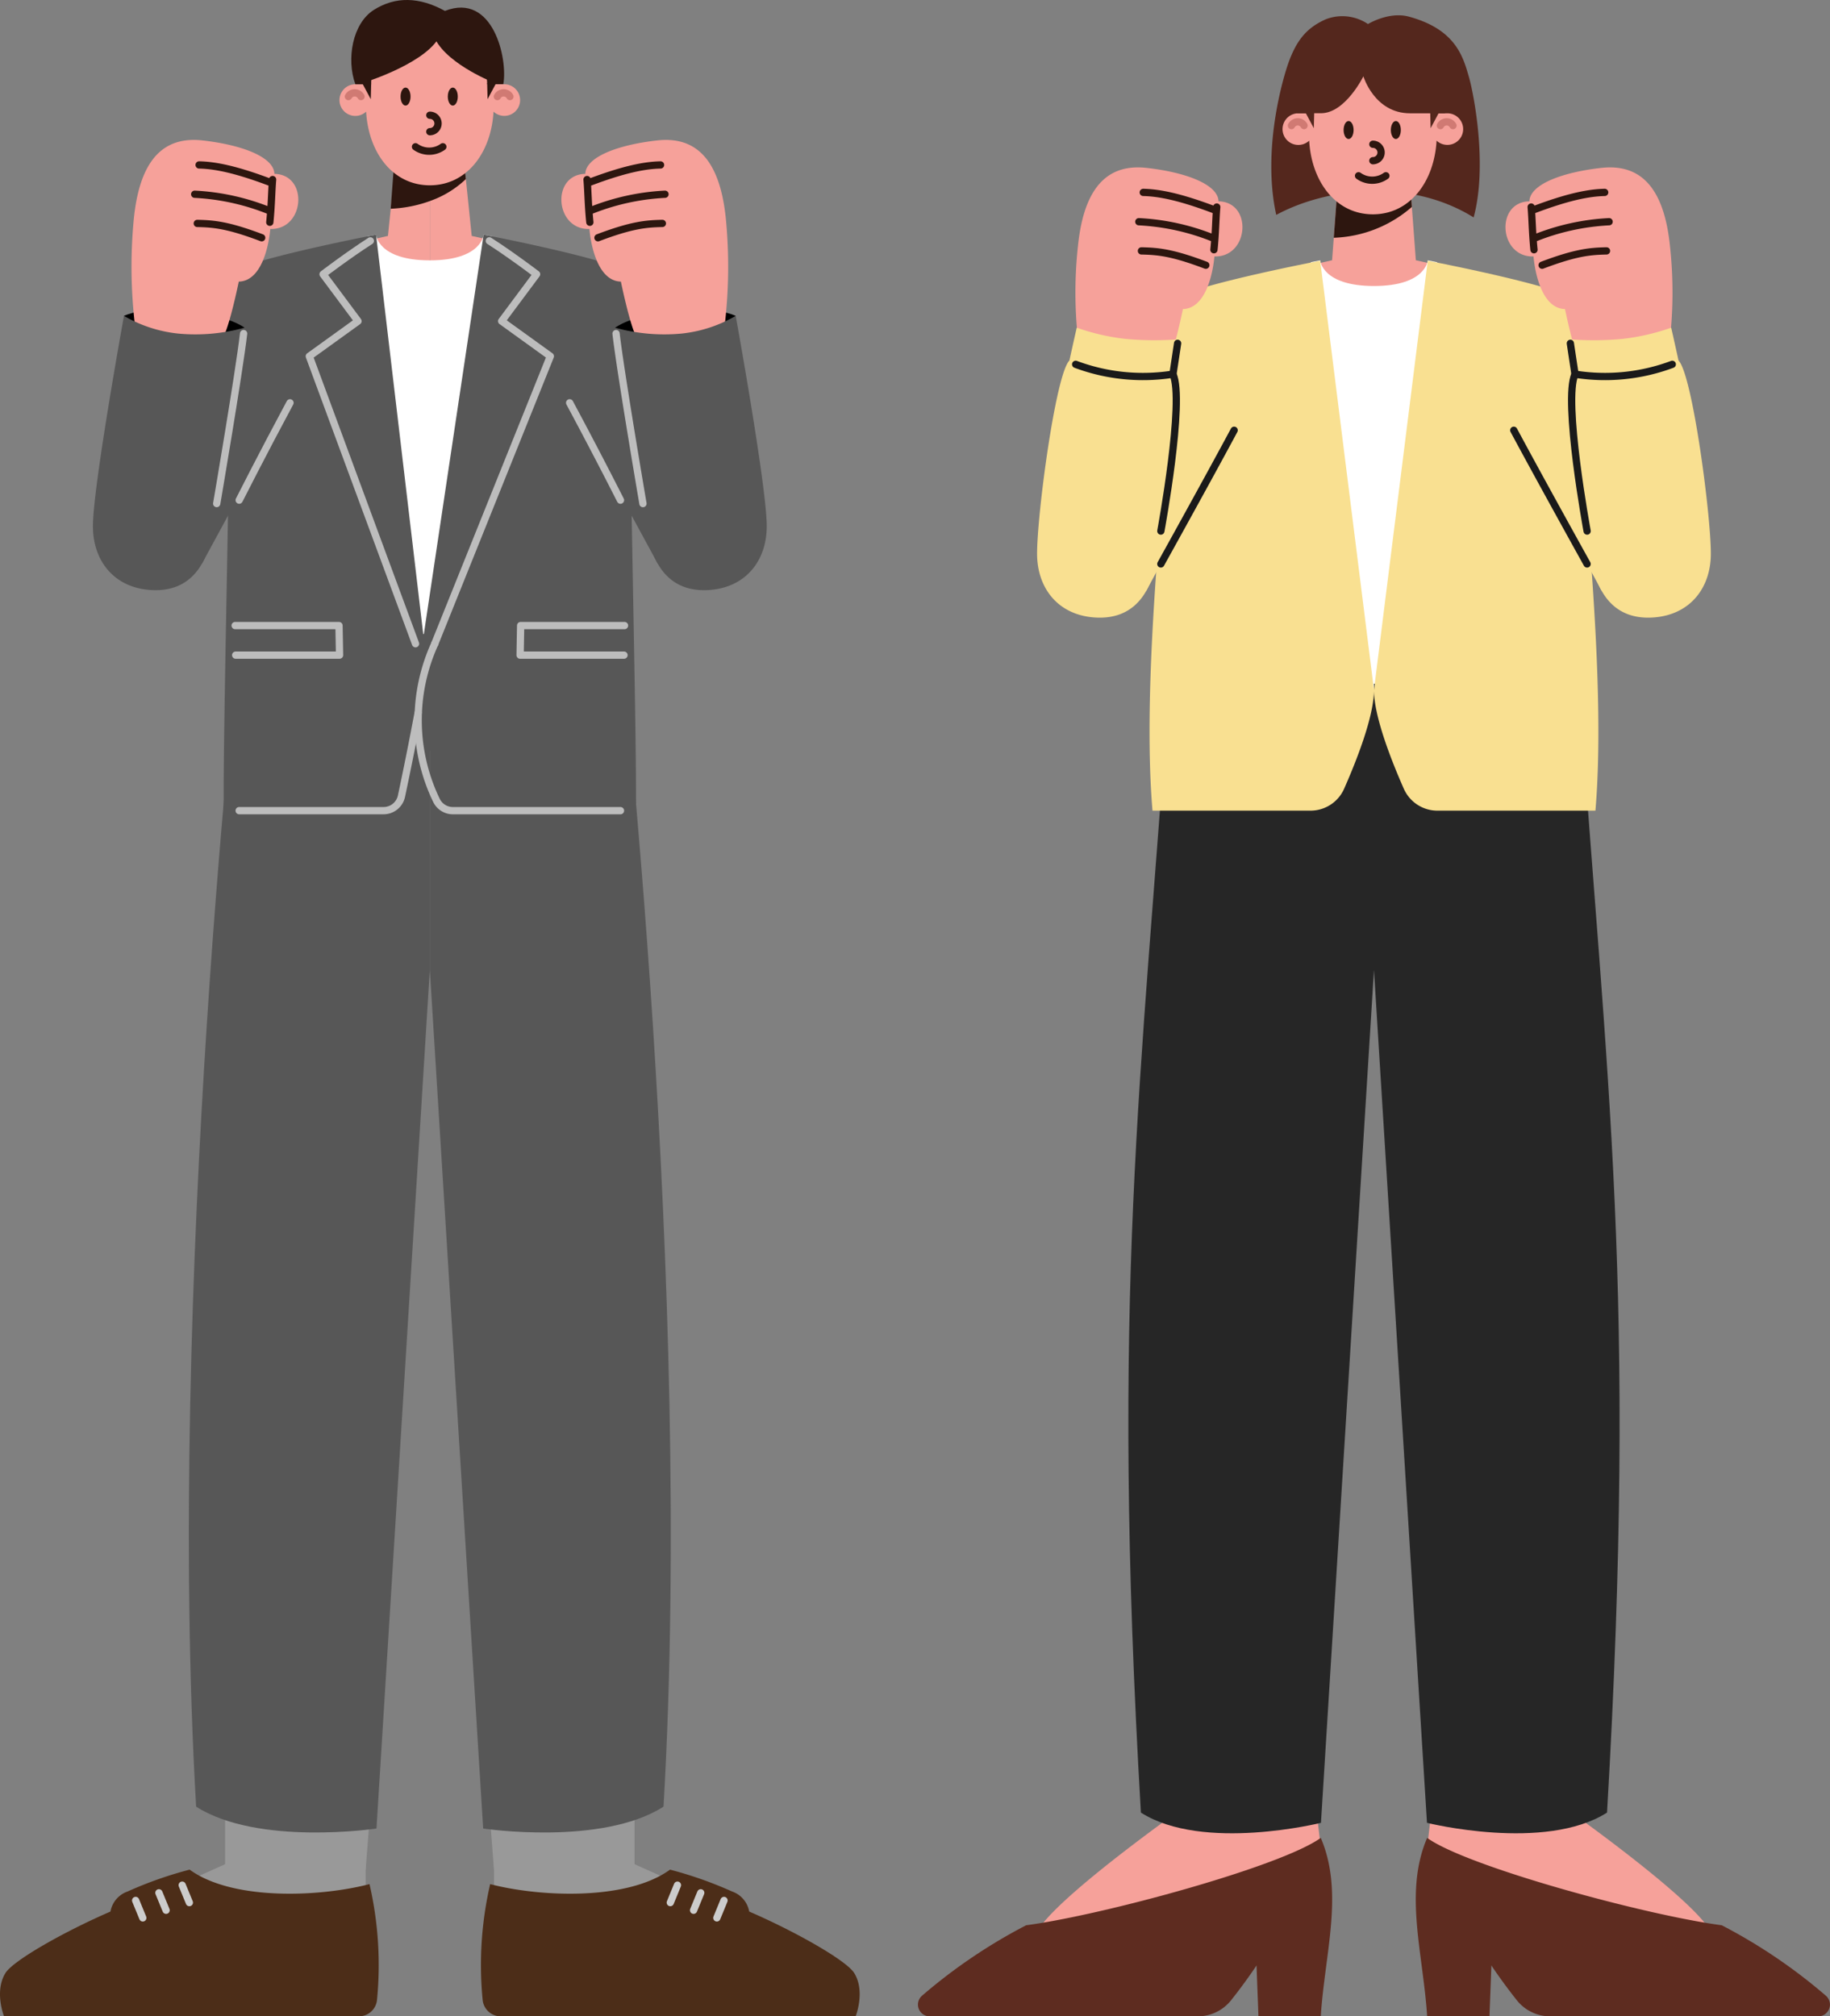 <?xml version="1.0" encoding="UTF-8"?> <svg xmlns="http://www.w3.org/2000/svg" width="251.765" height="277.389"><rect width="100%" height="100%" fill="#808080" stroke="none"/><defs><clipPath id="a"><path fill="none" d="M0 0h251.765v277.389H0z"></path></clipPath></defs><g clip-path="url(#a)"><path fill="#f6a19a" d="M163.647 248.069s-16.639 11.667-20.494 16.943c0 0 14.2 1.42 23.741-1.927a40.1 40.1 0 0 0 14.813-8.928l-.913-7.812Z"></path><path fill="#5e2c20" d="M181.707 252.837c3.221 7.507.554 15.878 0 24.553h-8.573l-.266-7s-1.379 2.116-3.5 4.79a5.86 5.86 0 0 1-4.589 2.211h-36.874a1.615 1.615 0 0 1-1.044-2.848 74.4 74.4 0 0 1 14.313-9.682c10.577-1.4 35.108-8.091 40.532-12.022"></path><path fill="#54271d" d="M188.202 3.308a6.3 6.3 0 0 0-5.863-.632c-2.452 1.122-3.821 2.655-4.957 5.632-.846 2.217-3.794 12.218-1.8 21.257 6.859-3.729 18.358-5.139 27.156.346 1.958-7.229-.018-17.124-.629-19.251-.813-2.829-1.8-6.6-8.256-8.365-2.775-.76-5.651 1.013-5.651 1.013"></path><path fill="#f6a19a" d="m59.134 23.387-4.848.181-.914 8.889-3.068.682.418 3.888h8.412Z"></path><path fill="#f6a19a" d="m59.134 23.387 4.848.181.914 8.888 3.068.682-.418 3.888h-8.412Z"></path><path fill="#fff" d="M66.534 32.286s-.251 3.531-7.4 3.531-7.4-3.531-7.4-3.531c-.406.079-.838.164-1.281.253v62.082c2.64.185 5.541.3 8.681.3s6.04-.115 8.68-.3V32.539l-1.281-.253"></path><path fill="#2d160f" d="m63.773 21.678-9.521.355-.5 6.683a18 18 0 0 0 5.775-1.2 13.7 13.7 0 0 0 4.563-2.879Z"></path><path fill="#f6a19a" d="M69.379 11.595h-1.761c-1.007-4.7-4.419-8.168-8.484-8.168s-7.478 3.466-8.484 8.168h-1.76a2.176 2.176 0 1 0 1.482 3.761c.322 5.673 3.687 10.137 8.763 10.137s8.441-4.464 8.763-10.137a2.173 2.173 0 1 0 1.482-3.761"></path><path fill="#2d160f" d="M56.482 13.286c0 .683-.308 1.238-.687 1.238s-.688-.554-.688-1.238.308-1.238.688-1.238.687.554.687 1.238M62.981 13.286c0 .683-.308 1.238-.687 1.238s-.688-.554-.688-1.238.308-1.238.688-1.238.687.554.687 1.238"></path><path fill="none" stroke="#2d160f" stroke-linecap="round" stroke-linejoin="round" d="M59.134 15.853a1.132 1.132 0 0 1 0 2.264M57.163 20.191a3.21 3.21 0 0 0 3.762 0"></path><path fill="none" stroke="#d07a73" stroke-linecap="round" stroke-linejoin="round" d="M70.155 13.285a.987.987 0 0 0-1.732 0M49.665 13.285a.987.987 0 0 0-1.732 0"></path><path fill="#2d160f" d="m49.842 11.459 1.169 2.187.056-2.188ZM68.245 11.459l-1.167 2.188-.056-2.188Z"></path><path fill="#2d160f" d="M59.919 5.41c-4.317 0-8.854.628-8.854 6.185H48.89c-1.262-3.465-.4-8.386 2.558-10.244s6.225-1.794 9.765.149c6.639-2.6 8.675 6.639 8.028 10.082h-2.218c0-3.4-3.045-6.176-7.1-6.176"></path><path fill="#2d160f" d="M60.616 4.687c-1.514 3.804-10.164 6.544-10.164 6.544l.156-6.582Z"></path><path fill="#2d160f" d="M59.589 4.687c1.2 3.8 8.045 6.544 8.045 6.544l-.123-6.582Z"></path><path fill="#999" d="m50.308 257.201 1.8-23.215-21.14-3.011v26.227Z"></path><path fill="#999" d="M50.308 264.642v-8.37l-18.4-.23-6.214 2.78-.176 6.161Z"></path><path fill="#4c2d18" d="M50.834 259.201c-6.816 1.779-18.828 2.312-24.745-1.992a54 54 0 0 0-8.532 3.006 3.58 3.58 0 0 0-2.359 2.76c-6.317 2.733-13.375 6.722-14.451 8.465-1.56 2.524-.193 5.949-.193 5.949h48.827a2.5 2.5 0 0 0 2.485-2.241 49.5 49.5 0 0 0-1.032-15.947"></path><path fill="none" stroke="#ccc" stroke-linecap="round" stroke-linejoin="round" d="m18.661 261.449.986 2.399M21.863 260.397l.986 2.399M25.066 259.344l.986 2.399"></path><path fill="#575757" d="M59.132 133.423V87.234H33.04s-10.232 89.714-6.056 161.313c8.556 5.447 24.811 3.008 24.811 3.008Z"></path><path fill="#999" d="m67.96 257.201-1.8-23.215 21.14-3.011v26.227Z"></path><path fill="#999" d="M67.965 264.642v-8.37l18.4-.228 6.214 2.78.176 6.161Z"></path><path fill="#4c2d18" d="M67.435 259.201c6.816 1.779 18.828 2.312 24.745-1.992a54 54 0 0 1 8.532 3.006 3.58 3.58 0 0 1 2.359 2.76c6.318 2.732 13.375 6.721 14.452 8.465 1.56 2.524.193 5.949.193 5.949H68.888a2.5 2.5 0 0 1-2.485-2.241 49.5 49.5 0 0 1 1.032-15.947"></path><path fill="none" stroke="#ccc" stroke-linecap="round" stroke-linejoin="round" d="m99.608 261.449-.986 2.399M96.406 260.397l-.986 2.399M93.203 259.344l-.986 2.399"></path><path fill="#575757" d="M59.134 133.423V87.234h26.094s10.232 89.714 6.056 161.313c-8.556 5.447-24.811 3.008-24.811 3.008Z"></path><path fill="#f6a19a" d="m189.026 23.387-4.848.181-.914 12.237-3.068.682.418 3.888h8.412Z"></path><path fill="#f6a19a" d="m189.025 23.387 4.848.181.914 12.237 3.068.682-.418 3.888h-8.412Z"></path><path fill="#2d160f" d="m194.029 25.651-10.035.374-.5 6.684a17.16 17.16 0 0 0 10.744-4.243Z"></path><path fill="#f6a19a" d="M199.121 15.587h-1.76c-1.007-4.7-4.419-8.168-8.484-8.168s-7.478 3.466-8.485 8.168h-1.76a2.176 2.176 0 1 0 1.482 3.761c.322 5.673 3.687 10.137 8.763 10.137s8.441-4.464 8.763-10.137a2.173 2.173 0 1 0 1.482-3.761"></path><path fill="#2d160f" d="M186.223 17.886c0 .683-.308 1.238-.687 1.238s-.688-.554-.688-1.238.308-1.238.688-1.238.687.554.687 1.238M192.722 17.886c0 .683-.308 1.238-.687 1.238s-.688-.554-.688-1.238.308-1.238.688-1.238.687.554.687 1.238"></path><path fill="none" stroke="#2d160f" stroke-linecap="round" stroke-linejoin="round" d="M188.875 19.845a1.132 1.132 0 0 1 0 2.264M186.904 24.183a3.21 3.21 0 0 0 3.762 0"></path><path fill="none" stroke="#d07a73" stroke-linecap="round" stroke-linejoin="round" d="M199.896 17.277a.987.987 0 0 0-1.732 0M179.406 17.277a.987.987 0 0 0-1.732 0"></path><path fill="#54271d" d="m179.584 15.451 1.167 2.188.056-2.188ZM197.987 15.451l-1.167 2.188-.056-2.188Z"></path><path fill="#54271d" d="M187.568 10.499s1.522 5.088 6.419 5.088h4.812c2.176-7.929-7.453-11.34-13.4-11.34s-7.594 7.888-6.947 11.331h3.286c3.348 0 5.834-5.079 5.834-5.079"></path><path fill="#262626" d="M189.026 133.423V94.057l-28.166-.089c-3.825 55.164-8.082 83.639-3.9 155.392 8.556 5.447 24.773 1.409 24.773 1.409Z"></path><path fill="#575757" d="M30.785 111.522c-.169-11.769 1.276-61.719.719-70.225a5.005 5.005 0 0 1 3.515-5.111c4.359-1.356 11.917-2.967 16.717-3.9l7.4 62.635c0 5.508-5.506 16.6-5.506 16.6Z"></path><path fill="#575757" d="M27.784 77.536 42.937 49.66l-8.079-13.595c-8.345 2.17-17.957 18.179-20.906 32.924Z"></path><path fill="none" stroke="#bdbdbd" stroke-linecap="round" stroke-linejoin="round" d="M39.898 55.415c-3.857 7.184-6.992 13.392-6.992 13.392M32.422 90.129h14.291l-.074-4.07H32.348M50.953 33.138c-3.043 1.948-6.506 4.589-6.506 4.589l4.807 6.455-6.7 4.83 14.613 39.55"></path><path d="M33.642 45.079s-2.8 2.5-8.894 1.578-7.695-3.2-7.695-3.2 2.887-1.446 8.713-.723 7.875 2.347 7.875 2.347"></path><path fill="#f6a19a" d="M27.854 19.318c5.534.622 9.841 2.318 9.895 4.6 4.732.1 4.2 7.717-.566 7.585-.226 2.535-1.261 7.165-4.33 7.238-.586 2.773-1.509 6.626-2.228 7.805-3.493.435-8.518.739-12.048-1.72a68.6 68.6 0 0 1-.166-14.725c.677-6.689 3.126-11.492 9.445-10.782"></path><path fill="none" stroke="#2d160f" stroke-linecap="round" stroke-linejoin="round" d="M37.186 25.091c-4.617-1.748-7.524-2.353-9.793-2.4M37.504 24.702c-.144 1.745-.151 3.582-.386 5.875M37.142 29.022a31.7 31.7 0 0 0-10.357-2.3M36.001 32.707c-4.617-1.748-6.59-1.922-8.859-1.97"></path><path fill="#575757" d="M17.054 43.456a18.65 18.65 0 0 0 7.457 2.435 25.3 25.3 0 0 0 9.131-.811s-3.424 22.573-4.467 28.365c-.911 5.059-3.649 8.117-8.62 7.712s-7.772-4.1-7.771-8.767c0-5.452 4.271-28.934 4.271-28.934"></path><path fill="none" stroke="#bdbdbd" stroke-linecap="round" stroke-linejoin="round" d="M29.814 69.28s3.089-18.066 3.7-23.393"></path><path fill="#575757" d="M87.484 111.522c.169-11.769-1.276-61.719-.719-70.225a5.005 5.005 0 0 0-3.514-5.111c-4.359-1.356-11.917-2.967-16.717-3.9l-9.371 62.618c0 5.508 5.506 16.6 5.506 16.6Z"></path><path fill="#575757" d="M90.485 77.536 75.334 49.66l8.079-13.595c8.345 2.17 17.961 18.179 20.906 32.924Z"></path><path fill="none" stroke="#bdbdbd" stroke-linecap="round" stroke-linejoin="round" d="M78.371 55.415a676 676 0 0 1 6.992 13.392M67.316 33.138c3.044 1.948 6.506 4.585 6.506 4.585l-4.807 6.455 6.7 4.83-15.9 39.55"></path><path d="M84.627 45.079s2.8 2.5 8.894 1.578 7.695-3.2 7.695-3.2-2.887-1.446-8.713-.723-7.875 2.347-7.875 2.347"></path><path fill="#f6a19a" d="M90.418 19.318c-5.534.622-9.841 2.318-9.895 4.6-4.732.1-4.2 7.717.566 7.585.226 2.535 1.261 7.165 4.33 7.238.586 2.773 1.509 6.626 2.228 7.805 3.493.435 8.518.739 12.048-1.72a68.6 68.6 0 0 0 .166-14.725c-.677-6.689-3.126-11.492-9.445-10.782"></path><path fill="none" stroke="#2d160f" stroke-linecap="round" stroke-linejoin="round" d="M81.083 25.091c4.616-1.748 7.524-2.353 9.793-2.4M80.764 24.702c.144 1.745.151 3.582.386 5.875M81.128 29.022a31.7 31.7 0 0 1 10.357-2.3M82.267 32.707c4.616-1.748 6.59-1.922 8.859-1.97"></path><path fill="#575757" d="M101.215 43.456a18.65 18.65 0 0 1-7.457 2.435 25.3 25.3 0 0 1-9.131-.811s3.425 22.573 4.468 28.365c.911 5.059 3.649 8.117 8.62 7.712s7.772-4.1 7.771-8.767c0-5.452-4.271-28.934-4.271-28.934"></path><path fill="none" stroke="#bdbdbd" stroke-linecap="round" stroke-linejoin="round" d="M88.455 69.28s-3.089-18.066-3.7-23.393M57.531 98.044a493 493 0 0 1-2.3 11.49 2.516 2.516 0 0 1-2.463 1.989H32.905"></path><path fill="none" stroke="#bdbdbd" stroke-linecap="round" stroke-linejoin="round" d="M59.817 88.561a25.35 25.35 0 0 0 .244 21.577 2.51 2.51 0 0 0 2.252 1.387h23.05M85.847 90.129H71.553l.074-4.07h14.292"></path><path fill="#fff" d="M196.426 35.815s-.251 3.531-7.4 3.531-7.4-3.531-7.4-3.531c-.406.079-.838.164-1.281.253v58.554c2.64.185 5.541.3 8.681.3s6.04-.115 8.68-.3V36.068z"></path><path fill="#f9e091" d="M158.558 111.523c-1.881-21.955 3.394-58.137 2.838-66.642a5.005 5.005 0 0 1 3.514-5.111c4.359-1.356 11.917-2.967 16.717-3.9l7.4 59.052c0 3.695-2.478 9.9-4.109 13.59a5.06 5.06 0 0 1-4.631 3.011Z"></path><path fill="#f9e091" d="m157.675 81.316 15.152-27.877-8.079-13.595c-8.345 2.17-17.961 18.179-20.906 32.924Z"></path><path fill="#f6a19a" d="M157.745 23.097c5.534.622 9.84 2.318 9.895 4.6 4.732.1 4.2 7.717-.566 7.585-.226 2.535-1.261 7.165-4.33 7.238-.586 2.773-1.509 6.626-2.228 7.805a18.7 18.7 0 0 1-12.1-2.71 59 59 0 0 1-.118-13.735c.677-6.689 3.126-11.492 9.445-10.782"></path><path fill="none" stroke="#2d160f" stroke-linecap="round" stroke-linejoin="round" d="M167.077 28.87c-4.617-1.748-7.524-2.353-9.793-2.4M167.395 28.482c-.144 1.745-.151 3.582-.386 5.875M167.034 32.802a31.7 31.7 0 0 0-10.357-2.3M165.893 36.486c-4.617-1.748-6.59-1.922-8.859-1.97"></path><path fill="#f9e091" d="M148.129 45.079a30.4 30.4 0 0 0 6.65 1.538 42.5 42.5 0 0 0 6.983.089s-.153 1.889-.392 4.766c.484 4.031-1.262 19.96-2.3 25.752-.911 5.059-3.649 8.117-8.621 7.711s-7.771-4.1-7.771-8.767c0-5.452 2.547-24.668 4.446-26.567.6-2.741 1.01-4.522 1.01-4.522"></path><path fill="none" stroke="#1a1a1a" stroke-linecap="round" stroke-linejoin="round" d="M161.371 51.473a26.4 26.4 0 0 1-13.384-1.351M169.789 59.194c-3.857 7.184-10.084 18.388-10.084 18.388"></path><path fill="none" stroke="#1a1a1a" stroke-linecap="round" stroke-linejoin="round" d="M159.705 73.059s3.321-17.961 1.666-21.587l.64-4.237"></path><path fill="#f6a19a" d="M214.403 248.069s16.639 11.667 20.494 16.943c0 0-14.2 1.42-23.741-1.927a40.1 40.1 0 0 1-14.813-8.928l.913-7.812Z"></path><path fill="#5e2c20" d="M196.342 252.837c-3.221 7.507-.554 15.878 0 24.553h8.573l.266-7s1.38 2.116 3.5 4.79a5.86 5.86 0 0 0 4.589 2.211h36.872a1.615 1.615 0 0 0 1.044-2.848 74.4 74.4 0 0 0-14.313-9.682c-10.577-1.4-35.108-8.091-40.532-12.022"></path><path fill="#262626" d="M189.025 133.423V94.057l28.166-.089c3.825 55.164 8.082 83.639 3.9 155.392-8.556 5.447-24.773 1.409-24.773 1.409Z"></path><path fill="#f9e091" d="M219.493 111.523c1.881-21.955-3.394-58.137-2.838-66.642a5.005 5.005 0 0 0-3.514-5.111c-4.359-1.356-11.917-2.967-16.717-3.9l-7.399 59.053c0 3.695 2.478 9.9 4.109 13.59a5.06 5.06 0 0 0 4.631 3.011Z"></path><path fill="#f9e091" d="M220.376 81.316 205.223 53.44l8.079-13.595c8.345 2.17 17.961 18.179 20.906 32.924Z"></path><path fill="#f6a19a" d="M220.305 23.097c-5.534.622-9.84 2.318-9.895 4.6-4.732.1-4.2 7.717.566 7.585.226 2.535 1.261 7.165 4.33 7.238.586 2.773 1.509 6.626 2.228 7.805a18.7 18.7 0 0 0 12.1-2.71 59 59 0 0 0 .118-13.735c-.677-6.689-3.126-11.492-9.445-10.782"></path><path fill="none" stroke="#2d160f" stroke-linecap="round" stroke-linejoin="round" d="M210.974 28.87c4.617-1.748 7.524-2.353 9.793-2.4M210.655 28.482c.144 1.745.151 3.582.386 5.875M211.018 32.802a31.7 31.7 0 0 1 10.357-2.3M212.158 36.486c4.617-1.748 6.59-1.922 8.859-1.97"></path><path fill="#f9e091" d="M229.921 45.079a30.4 30.4 0 0 1-6.65 1.538 42.5 42.5 0 0 1-6.983.089s.153 1.889.392 4.766c-.484 4.031 1.262 19.96 2.3 25.752.911 5.059 3.649 8.117 8.621 7.711s7.771-4.1 7.771-8.767c0-5.452-2.547-24.668-4.446-26.567-.6-2.741-1.01-4.522-1.01-4.522"></path><path fill="none" stroke="#1a1a1a" stroke-linecap="round" stroke-linejoin="round" d="M216.68 51.473a26.4 26.4 0 0 0 13.383-1.351M208.261 59.194c3.857 7.184 10.084 18.388 10.084 18.388"></path><path fill="none" stroke="#1a1a1a" stroke-linecap="round" stroke-linejoin="round" d="M218.35 73.059s-3.321-17.961-1.667-21.587l-.639-4.237"></path></g></svg> 